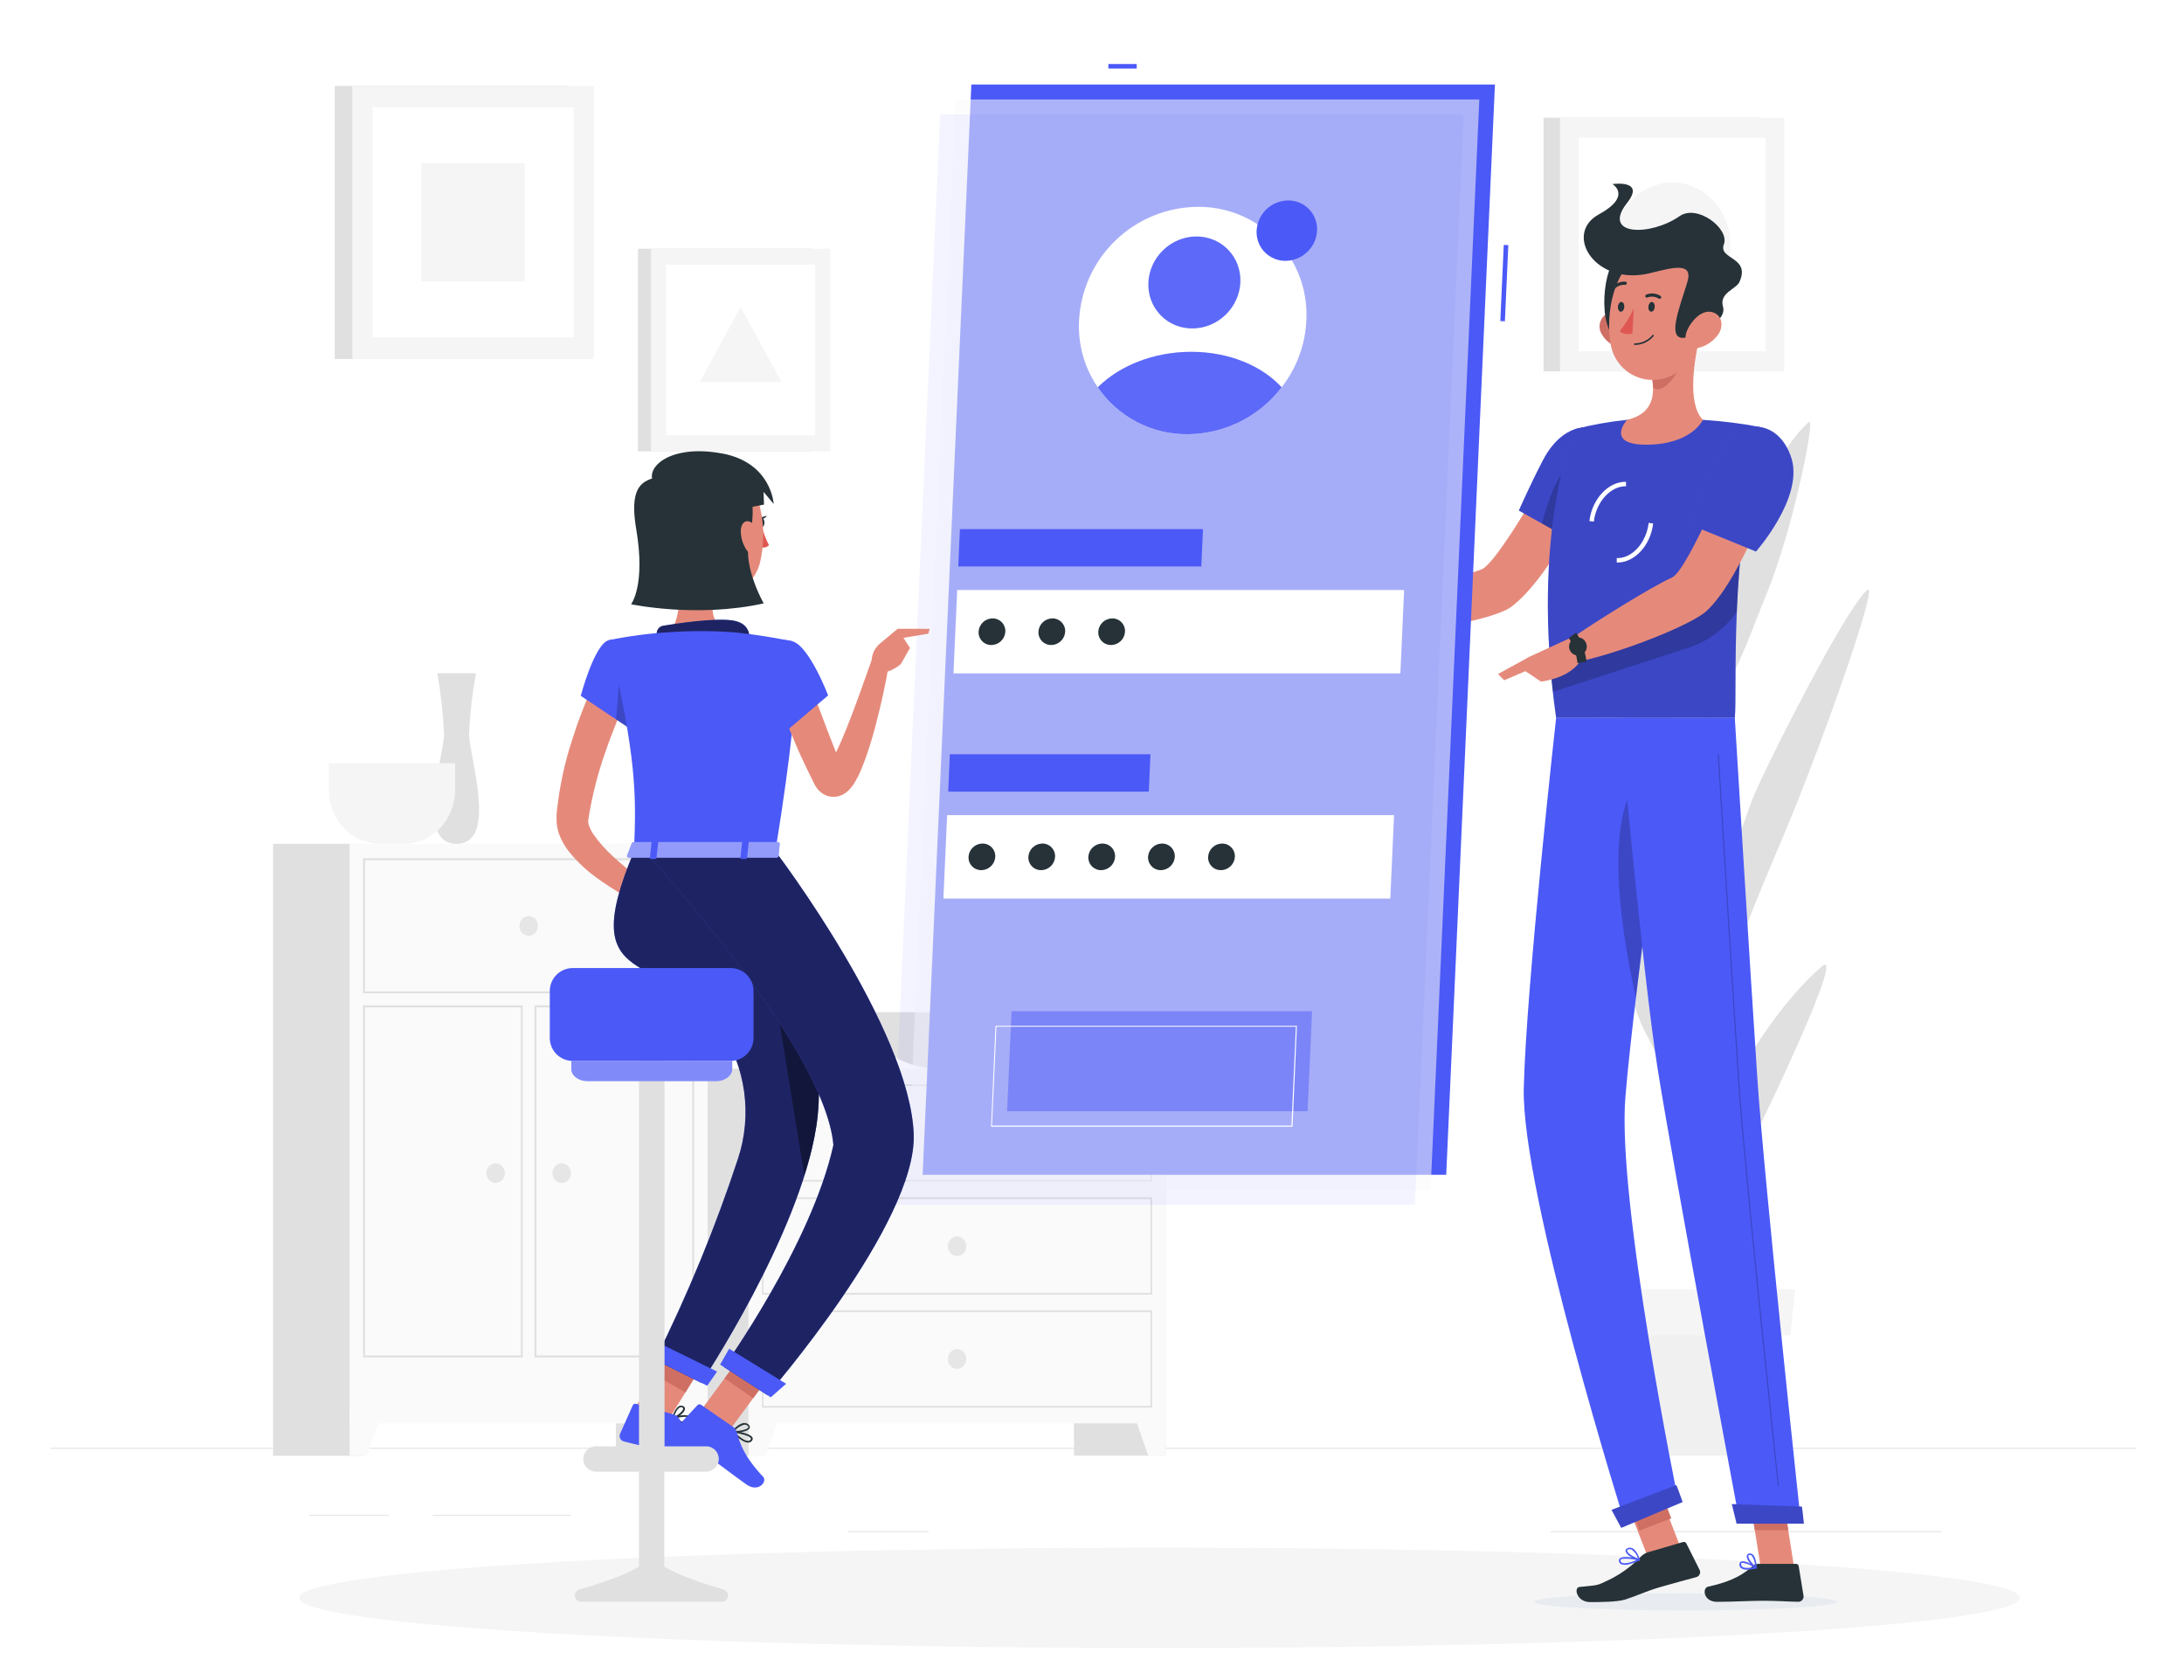 <svg width="546" height="420" viewBox="0 0 546 420" fill="none" xmlns="http://www.w3.org/2000/svg">
<g filter="url(#filter0_dd_902_10361)">
<path d="M534 347.904H12.543V348.182H534V347.904Z" fill="#E6E6E6"/>
<path d="M142.72 364.688H108.178V364.965H142.72V364.688Z" fill="#E6E6E6"/>
<path d="M97.249 364.688H77.235V364.965H97.249V364.688Z" fill="#E6E6E6"/>
<path d="M232.129 368.77H212.115V369.047H232.129V368.77Z" fill="#E6E6E6"/>
<path d="M336.483 374.96H291.439V375.237H336.483V374.96Z" fill="#E6E6E6"/>
<path d="M282.157 374.96H275.556V375.237H282.157V374.96Z" fill="#E6E6E6"/>
<path d="M485.348 368.77H387.648V369.047H485.348V368.77Z" fill="#E6E6E6"/>
<path d="M291.418 253.15H268.485V349.912H291.418V253.15Z" fill="#E0E0E0"/>
<path d="M287.059 349.912H291.418V336.734H282.491L287.059 349.912Z" fill="#FAFAFA"/>
<path d="M190.923 253.15H167.99V349.912H190.923V253.15Z" fill="#E0E0E0"/>
<path d="M291.418 253.15H187.127V341.826H291.418V253.15Z" fill="#FAFAFA"/>
<path d="M287.633 257.51V280.971H190.881V257.51H287.601H287.633ZM288.008 257.077H190.506V281.392H288.039V257.077H288.008Z" fill="#E0E0E0"/>
<path d="M191.476 349.912H187.127V336.734H196.044L191.476 349.912Z" fill="#FAFAFA"/>
<path d="M236.968 269.235C236.968 269.72 237.103 270.194 237.356 270.597C237.609 271 237.969 271.314 238.391 271.5C238.812 271.685 239.275 271.734 239.722 271.639C240.169 271.545 240.58 271.311 240.902 270.968C241.225 270.625 241.444 270.189 241.533 269.713C241.622 269.238 241.576 268.745 241.402 268.297C241.228 267.849 240.932 267.466 240.553 267.196C240.174 266.927 239.728 266.783 239.273 266.783C238.661 266.783 238.075 267.042 237.643 267.501C237.211 267.961 236.968 268.585 236.968 269.235Z" fill="#E6E6E6"/>
<path d="M287.633 285.752V309.213H190.881V285.752H287.601H287.633ZM288.008 285.33H190.506V309.646H288.039V285.341L288.008 285.33Z" fill="#E0E0E0"/>
<path d="M236.968 297.543C236.968 298.028 237.103 298.502 237.356 298.905C237.609 299.309 237.969 299.623 238.391 299.808C238.812 299.994 239.275 300.042 239.722 299.948C240.169 299.853 240.58 299.62 240.902 299.277C241.225 298.934 241.444 298.497 241.533 298.022C241.622 297.546 241.576 297.053 241.402 296.605C241.228 296.157 240.932 295.774 240.553 295.505C240.174 295.236 239.728 295.092 239.273 295.092C238.661 295.092 238.075 295.35 237.643 295.81C237.211 296.27 236.968 296.893 236.968 297.543Z" fill="#E6E6E6"/>
<path d="M287.633 314.005V337.477H190.881V314.005H287.601H287.633ZM288.008 313.572H190.506V337.899H288.039V313.572H288.008Z" fill="#E0E0E0"/>
<path d="M236.968 325.741C236.97 326.226 237.107 326.699 237.361 327.1C237.616 327.502 237.976 327.814 238.398 327.998C238.819 328.182 239.282 328.229 239.729 328.133C240.175 328.037 240.585 327.803 240.906 327.46C241.227 327.116 241.446 326.68 241.534 326.204C241.622 325.729 241.576 325.237 241.401 324.789C241.226 324.342 240.931 323.96 240.552 323.691C240.173 323.422 239.728 323.279 239.273 323.279C238.969 323.279 238.669 323.342 238.388 323.466C238.108 323.59 237.853 323.772 237.639 324.001C237.425 324.229 237.255 324.501 237.14 324.8C237.025 325.098 236.966 325.418 236.968 325.741Z" fill="#E6E6E6"/>
<path d="M176.917 196.954H153.983V349.923H176.917V196.954Z" fill="#E0E0E0"/>
<path d="M172.557 349.912H176.917V336.734H168L172.557 349.912Z" fill="#FAFAFA"/>
<path d="M91.21 196.954H68.276V349.923H91.21V196.954Z" fill="#E0E0E0"/>
<path d="M176.917 196.954H87.403V341.837H176.917V196.954Z" fill="#FAFAFA"/>
<path d="M173.058 201.037V233.838H91.262V201.037H173.058ZM173.538 200.537H90.762V234.315H173.517V200.549L173.538 200.537Z" fill="#E0E0E0"/>
<path d="M173.058 237.842V324.843H134.095V237.842H173.058ZM173.538 237.332H133.625V325.353H173.538V237.332Z" fill="#E0E0E0"/>
<path d="M130.226 237.842V324.843H91.262V237.842H130.226ZM130.695 237.332H90.762V325.353H130.674V237.332H130.695Z" fill="#E0E0E0"/>
<path d="M91.763 349.912H87.403V336.734H96.331L91.763 349.912Z" fill="#FAFAFA"/>
<path d="M129.85 217.454C129.848 217.941 129.982 218.418 130.235 218.825C130.488 219.231 130.849 219.549 131.272 219.737C131.695 219.925 132.161 219.975 132.611 219.881C133.06 219.788 133.474 219.554 133.799 219.21C134.124 218.866 134.345 218.427 134.435 217.949C134.526 217.471 134.48 216.976 134.305 216.525C134.131 216.074 133.834 215.689 133.453 215.418C133.072 215.147 132.624 215.002 132.165 215.002C131.553 215.002 130.966 215.26 130.532 215.72C130.098 216.179 129.853 216.802 129.85 217.454Z" fill="#E6E6E6"/>
<path d="M138.11 279.274C138.11 279.761 138.246 280.238 138.501 280.643C138.756 281.048 139.118 281.364 139.542 281.55C139.965 281.736 140.431 281.784 140.881 281.688C141.33 281.592 141.743 281.357 142.066 281.011C142.389 280.666 142.609 280.226 142.697 279.747C142.785 279.269 142.738 278.773 142.561 278.324C142.384 277.874 142.086 277.49 141.704 277.221C141.322 276.951 140.873 276.809 140.415 276.811C140.111 276.811 139.811 276.875 139.53 276.999C139.25 277.123 138.996 277.304 138.781 277.533C138.567 277.762 138.398 278.033 138.282 278.332C138.167 278.631 138.109 278.951 138.11 279.274Z" fill="#E6E6E6"/>
<path d="M121.601 279.274C121.603 279.758 121.74 280.231 121.994 280.633C122.249 281.034 122.609 281.347 123.031 281.531C123.452 281.715 123.915 281.762 124.362 281.666C124.808 281.57 125.218 281.335 125.539 280.992C125.86 280.649 126.079 280.212 126.167 279.737C126.255 279.262 126.209 278.769 126.034 278.322C125.859 277.875 125.564 277.492 125.185 277.224C124.806 276.955 124.361 276.811 123.906 276.811C123.602 276.811 123.301 276.875 123.021 276.999C122.741 277.123 122.486 277.304 122.272 277.533C122.058 277.762 121.888 278.034 121.773 278.332C121.658 278.631 121.599 278.951 121.601 279.274Z" fill="#E6E6E6"/>
<path d="M118.993 154.303H109.326C110.217 159.291 110.778 164.339 111.005 169.411C111.005 174.957 103.642 196.954 114.133 196.954C124.625 196.954 117.262 175.013 117.262 169.411C117.506 164.338 118.085 159.29 118.993 154.303Z" fill="#E0E0E0"/>
<path d="M82.21 176.799V183.455C82.221 187.023 83.558 190.441 85.93 192.964C88.302 195.487 91.516 196.909 94.871 196.921H101.128C104.483 196.909 107.697 195.487 110.069 192.964C112.441 190.441 113.778 187.023 113.789 183.455V176.799H82.21Z" fill="#F5F5F5"/>
<path d="M216.61 239.04C216.61 246.805 224.776 253.15 234.757 253.15H243.768C253.748 253.15 261.914 246.805 261.914 239.04H216.61Z" fill="#E0E0E0"/>
<path d="M455.375 227.659C449.91 232.407 442.359 241.092 435.455 253.317C430.845 261.459 428.071 269.956 426.851 281.248C426.851 268.492 426.924 254.792 426.966 241.858C428.353 238.53 431.523 230.854 433.797 224.797C441.379 204.575 444.226 199.594 451.036 182.157C460.141 158.862 469.465 131.285 466.795 133.493C461.351 137.985 440.492 179.528 438.24 185.473C432.099 201.341 428.303 218.123 426.987 235.224C426.987 223.022 427.07 211.93 427.112 203.322C427.258 175.246 427.706 166.183 427.925 163.388C428.77 161.968 429.761 160.315 430.345 159.428C435.247 151.885 437.134 145.473 441.744 134.225C448.293 118.307 453.925 90.031 452.277 91.451C445.415 97.397 440.013 110.154 432.9 126.427C425.787 142.7 427.821 152.051 426.413 165.939C426.121 168.668 425.892 178.962 425.725 193.216C423.889 178.019 420.427 168.013 414.117 158.917C406.358 147.725 398.849 140.171 393.342 136.222C387.836 132.273 402.854 159.76 410.029 171.718C416.422 182.412 422.314 191.83 425.673 201.114C425.495 220.449 425.412 244.919 425.412 267.671C423.764 257.31 421.073 246.14 417.486 237.498C413.168 227.116 406.535 211.186 401.248 205.784C399.986 204.486 406.775 235.468 411.134 243.699C415.494 251.93 418.696 259.706 421.438 264.376C422.075 265.485 424.202 269.667 425.412 272.086C425.412 299.895 425.558 324.432 425.787 332.785H426.914C426.841 330.633 426.82 316.479 426.851 297.754C429.573 287.593 435.789 275.99 440.92 265.408C446.51 253.949 460.84 222.945 455.375 227.659Z" fill="#E0E0E0"/>
<path d="M442.683 349.912H409.998L407.526 315.835H445.154L442.683 349.912Z" fill="#F0F0F0"/>
<path d="M447.584 319.807H405.086L403.876 308.303H448.805L447.584 319.807Z" fill="#F5F5F5"/>
<path d="M142.136 7.468H83.68V75.744H142.136V7.468Z" fill="#E0E0E0"/>
<path d="M148.466 7.468H88.081V75.744H148.466V7.468Z" fill="#F5F5F5"/>
<path d="M143.408 70.364V12.848L93.14 12.848V70.364H143.408Z" fill="white"/>
<path d="M131.216 56.409V26.781H105.321V56.409H131.216Z" fill="#F5F5F5"/>
<path d="M440.19 15.422H385.885V78.85H440.19V15.422Z" fill="#E0E0E0"/>
<path d="M446.072 15.422H389.984V78.85H446.072V15.422Z" fill="#F5F5F5"/>
<path d="M441.379 73.847V20.424L394.688 20.424V73.847H441.379Z" fill="white"/>
<path d="M418.028 62.632C426.075 62.632 432.598 55.694 432.598 47.136C432.598 38.577 426.075 31.639 418.028 31.639C409.981 31.639 403.458 38.577 403.458 47.136C403.458 55.694 409.981 62.632 418.028 62.632Z" fill="#F5F5F5"/>
<path d="M202.865 48.178H159.5V98.828H202.865V48.178Z" fill="#E0E0E0"/>
<path d="M207.558 48.178H162.764V98.828H207.558V48.178Z" fill="#F5F5F5"/>
<path d="M203.803 94.835V52.172H166.519V94.835H203.803Z" fill="white"/>
<path d="M185.166 62.71L174.967 81.501H195.366L185.166 62.71Z" fill="#F5F5F5"/>
<path d="M289.862 397.999C408.646 397.999 504.939 392.377 504.939 385.442C504.939 378.507 408.646 372.885 289.862 372.885C171.078 372.885 74.785 378.507 74.785 385.442C74.785 392.377 171.078 397.999 289.862 397.999Z" fill="#F5F5F5"/>
<path d="M399.957 105.007L388.953 100.569C388.953 100.569 374.433 127.048 370.273 128.39C364.616 130.209 352.902 135.268 345.958 136.155C345.015 137.264 343.473 140.714 343.617 141.968C352.946 145.085 373.446 140.947 377.838 137.686C387.833 130.287 399.957 105.007 399.957 105.007Z" fill="#E58A7B"/>
<path d="M403.341 98.983C405.393 106.56 394.278 121.801 394.278 121.801L379.713 113.637C379.713 113.637 382.442 107.369 385.77 100.991C391.105 90.686 401 90.342 403.341 98.983Z" fill="#4B59F7"/>
<path opacity="0.2" d="M403.341 98.983C405.393 106.56 394.278 121.801 394.278 121.801L379.713 113.637C379.713 113.637 382.442 107.369 385.77 100.991C391.105 90.686 401 90.342 403.341 98.983Z" fill="black"/>
<path opacity="0.2" d="M385.492 116.898L391.227 120.115L392.237 102.511C388.898 105.073 386.546 112.794 385.492 116.898Z" fill="black"/>
<path d="M393.756 93.282C393.756 93.282 382.42 118.507 389.031 165.473H433.701C434.411 158.618 432.06 125.162 440.568 92.86C435.668 91.903 430.709 91.269 425.726 90.963C419.405 90.597 413.067 90.597 406.746 90.963C402.364 91.408 398.022 92.183 393.756 93.282Z" fill="#4B59F7"/>
<path opacity="0.2" d="M393.756 93.282C393.756 93.282 382.42 118.507 389.031 165.473H433.701C434.411 158.618 432.06 125.162 440.568 92.86C435.668 91.903 430.709 91.269 425.726 90.963C419.405 90.597 413.067 90.597 406.746 90.963C402.364 91.408 398.022 92.183 393.756 93.282Z" fill="black"/>
<g style="mix-blend-mode:multiply">
<path d="M383.396 386.441C383.329 387.639 400.268 388.604 421.222 388.604C442.176 388.604 459.237 387.639 459.304 386.441C459.37 385.243 442.443 384.289 421.477 384.289C400.512 384.289 383.474 385.254 383.396 386.441Z" fill="#E8ECF1"/>
</g>
<path d="M413.214 354.963L405.291 358.03L412.116 375.66L420.039 372.593L413.214 354.963Z" fill="#E58A7B"/>
<path d="M448.544 377.91H440.191L437.129 358.576H445.482L448.544 377.91Z" fill="#E58A7B"/>
<path d="M439.614 376.945H448.998C449.161 376.946 449.319 377.004 449.442 377.11C449.566 377.215 449.649 377.362 449.675 377.522L450.884 384.943C450.91 385.13 450.895 385.319 450.841 385.499C450.786 385.679 450.694 385.845 450.57 385.986C450.446 386.127 450.292 386.24 450.121 386.316C449.949 386.393 449.763 386.431 449.575 386.43C446.303 386.374 444.728 386.175 440.601 386.175C438.061 386.175 432.836 386.441 429.309 386.441C425.781 386.441 425.548 382.98 427.002 382.658C433.524 381.249 436.053 379.33 438.227 377.467C438.611 377.13 439.104 376.945 439.614 376.945Z" fill="#263238"/>
<path d="M411.882 374.084L420.756 371.488C420.915 371.443 421.084 371.454 421.235 371.519C421.386 371.583 421.511 371.698 421.588 371.843L424.916 378.498C424.993 378.667 425.033 378.851 425.032 379.037C425.031 379.222 424.989 379.406 424.91 379.574C424.831 379.742 424.716 379.89 424.573 380.009C424.43 380.128 424.264 380.214 424.084 380.262C420.856 381.15 418.693 381.693 414.655 382.869C411.871 383.679 409.031 384.999 406.28 385.875C404.372 386.485 399.891 386.507 397.572 386.507C394.145 386.507 393.379 382.891 394.855 382.725C398.571 382.314 399.07 382.503 401.122 381.471C404.48 380.004 407.523 377.902 410.085 375.282C410.568 374.731 411.188 374.318 411.882 374.084Z" fill="#263238"/>
<path d="M347.356 136.111L338.171 132.262L334.388 142.445C338.153 143.018 341.983 143.018 345.747 142.445L347.356 136.111Z" fill="#E58A7B"/>
<path d="M331.338 131.995L331.094 138.762L334.388 142.422L338.171 132.239L331.338 131.995Z" fill="#E58A7B"/>
<path d="M414.301 356.46L406.353 359.528L409.873 368.645L417.82 365.577L414.301 356.46Z" fill="#CF6F64"/>
<path d="M445.482 358.576H437.129L438.715 368.548H447.068L445.482 358.576Z" fill="#CF6F64"/>
<path opacity="0.2" d="M387.611 152.772C387.778 154.78 387.966 156.832 388.21 158.94L421.422 148.157C426.608 146.62 431.116 143.361 434.201 138.917C434.334 135.955 434.5 132.838 434.755 129.588C434.866 128.013 434.999 126.394 435.144 124.752C435.288 123.11 435.487 121.291 435.698 119.538L387.611 152.772Z" fill="black"/>
<path d="M398.46 116.388L397.351 116.255C398.005 110.708 402.143 106.338 406.502 106.449V107.558C402.686 107.48 399.048 111.418 398.46 116.388Z" fill="white"/>
<path d="M404.372 126.627H404.184V125.517C408 125.661 411.583 121.679 412.171 116.721L413.28 116.854C412.692 122.278 408.687 126.627 404.372 126.627Z" fill="white"/>
<path d="M425.105 69.588C423.541 75.7 421.699 86.892 425.726 90.963C425.726 90.963 422.908 97.164 411.56 97.164C401.189 97.164 406.746 90.963 406.746 90.963C413.646 89.344 413.768 84.308 412.858 79.538L425.105 69.588Z" fill="#E58A7B"/>
<path d="M420.113 73.647L412.869 79.538C413.094 80.634 413.224 81.747 413.258 82.865C415.376 84.973 419.625 79.638 420.057 76.909C420.277 75.834 420.296 74.729 420.113 73.647Z" fill="#CF6F64"/>
<path d="M400.412 69.51C400.916 70.383 401.595 71.144 402.406 71.743C403.217 72.342 404.143 72.768 405.127 72.993C407.789 73.581 409.12 71.129 408.388 68.667C407.733 66.448 405.548 63.464 402.841 63.975C402.262 64.094 401.719 64.351 401.259 64.723C400.799 65.095 400.434 65.573 400.196 66.115C399.958 66.656 399.854 67.248 399.891 67.838C399.929 68.429 400.108 69.002 400.412 69.51Z" fill="#CF6F64"/>
<path d="M404.816 49.953C400.667 51.85 399.203 68.334 404.417 70.775C409.63 73.215 412.67 46.348 404.816 49.953Z" fill="#263238"/>
<path d="M426.369 60.392C425.371 68.667 425.26 73.537 420.823 77.774C419.448 79.18 417.711 80.179 415.804 80.66C413.897 81.142 411.895 81.087 410.017 80.501C408.139 79.916 406.46 78.823 405.165 77.344C403.869 75.864 403.007 74.055 402.675 72.117C401.333 64.684 403.185 52.405 411.483 49.11C413.226 48.341 415.143 48.053 417.036 48.274C418.928 48.496 420.727 49.219 422.246 50.37C423.764 51.521 424.947 53.057 425.672 54.819C426.398 56.581 426.638 58.505 426.369 60.392Z" fill="#E58A7B"/>
<path d="M412.736 54.235C418.882 52.671 423.396 51.606 421.777 56.72C419.636 63.553 417.062 70.164 420.512 70.464C422.62 70.653 431.938 66.704 430.751 62.699C429.719 59.216 434.079 58.262 434.855 56.498C437.728 50.109 429.508 50.952 430.973 47.069C432.437 43.187 424.317 36.931 419.88 40.048C412.659 45.084 400.268 45.006 406.779 36.72C411.45 30.807 403.119 32.016 403.119 32.016C403.119 32.016 408.155 35 399.68 39.615C390.717 44.54 398.937 57.774 412.736 54.235Z" fill="#263238"/>
<path d="M429.63 69.51C428.417 71.265 426.595 72.507 424.517 72.993C421.777 73.581 420.723 71.129 421.755 68.667C422.675 66.448 425.204 63.464 427.822 63.975C430.44 64.485 431.039 67.336 429.63 69.51Z" fill="#E58A7B"/>
<path d="M389.031 165.473C389.031 165.473 381.532 232.584 380.944 258.053C380.345 284.543 406.358 367.195 406.358 367.195L419.669 361.648C419.669 361.648 404.139 286.129 406.358 260.116C408.71 231.752 418.427 165.518 418.427 165.518L389.031 165.473Z" fill="#4B59F7"/>
<path opacity="0.2" d="M407.667 183.898C401.688 196.3 405.715 220.826 408.954 235.358C410.185 225.097 411.649 213.96 413.036 203.654C412.903 187.814 411.671 175.579 407.667 183.898Z" fill="black"/>
<path d="M419.081 357.256C419.148 357.256 420.657 361.493 420.657 361.493L405.304 367.949L402.886 363.446L419.081 357.256Z" fill="#4B59F7"/>
<path d="M404.883 165.473C404.883 165.473 410.618 229.301 414.411 253.206C418.582 279.396 434.933 366.618 434.933 366.618H450.23C450.23 366.618 441.067 281.514 439.337 255.58C437.451 227.448 433.702 165.473 433.702 165.473H404.883Z" fill="#4B59F7"/>
<path d="M450.463 362.636C450.529 362.636 450.973 366.907 450.973 366.907H434.156L432.958 362.004L450.463 362.636Z" fill="#4B59F7"/>
<path opacity="0.2" d="M444.606 357.577C444.571 357.578 444.537 357.566 444.511 357.543C444.484 357.521 444.467 357.49 444.461 357.455C444.373 356.679 436.109 279.806 434.556 256.511C432.87 231.242 429.475 175.191 429.442 174.625C429.44 174.606 429.443 174.588 429.449 174.57C429.455 174.553 429.464 174.537 429.477 174.523C429.489 174.51 429.504 174.499 429.521 174.492C429.538 174.484 429.557 174.481 429.575 174.481C429.611 174.48 429.647 174.494 429.673 174.519C429.7 174.544 429.716 174.577 429.719 174.614C429.719 175.179 433.147 231.187 434.833 256.5C436.386 279.795 444.65 356.612 444.728 357.444C444.731 357.463 444.73 357.482 444.726 357.5C444.721 357.518 444.713 357.534 444.701 357.549C444.69 357.564 444.675 357.576 444.659 357.585C444.642 357.593 444.624 357.598 444.606 357.6V357.577Z" fill="black"/>
<path d="M413.679 62.699C413.679 63.376 413.258 63.919 412.814 63.919C412.37 63.919 412.048 63.376 412.093 62.699C412.137 62.022 412.514 61.479 412.958 61.479C413.402 61.479 413.723 62.033 413.679 62.699Z" fill="#263238"/>
<path d="M406.07 62.699C406.07 63.376 405.637 63.919 405.204 63.919C404.772 63.919 404.439 63.376 404.472 62.699C404.505 62.022 404.905 61.479 405.348 61.479C405.792 61.479 406.114 62.033 406.07 62.699Z" fill="#263238"/>
<path d="M408.465 63.043C407.54 65.109 406.346 67.045 404.916 68.8C406.025 69.909 408.099 69.399 408.099 69.399L408.465 63.043Z" fill="#DF5753"/>
<path d="M408.665 72.228C408.64 72.228 408.614 72.223 408.59 72.212C408.567 72.202 408.545 72.187 408.528 72.169C408.51 72.15 408.496 72.128 408.488 72.104C408.479 72.079 408.475 72.054 408.477 72.028C408.479 71.974 408.503 71.923 408.542 71.886C408.581 71.849 408.633 71.828 408.687 71.828C409.536 71.834 410.375 71.65 411.143 71.289C411.91 70.928 412.588 70.4 413.125 69.743C413.163 69.709 413.212 69.691 413.263 69.691C413.314 69.691 413.363 69.709 413.402 69.743C413.438 69.78 413.458 69.83 413.458 69.882C413.458 69.933 413.438 69.983 413.402 70.02C412.827 70.719 412.103 71.279 411.284 71.661C410.464 72.043 409.569 72.237 408.665 72.228Z" fill="#263238"/>
<path d="M415.032 60.658C414.979 60.685 414.92 60.699 414.86 60.699C414.801 60.699 414.742 60.685 414.689 60.658C414.274 60.39 413.801 60.223 413.31 60.171C412.819 60.119 412.322 60.183 411.86 60.358C411.815 60.381 411.766 60.394 411.715 60.398C411.665 60.401 411.615 60.394 411.567 60.377C411.52 60.361 411.476 60.335 411.439 60.301C411.401 60.267 411.371 60.227 411.35 60.181C411.308 60.082 411.307 59.971 411.347 59.872C411.386 59.773 411.463 59.692 411.56 59.648C412.14 59.412 412.769 59.318 413.393 59.376C414.016 59.434 414.617 59.642 415.143 59.981C415.186 60.01 415.222 60.047 415.25 60.09C415.278 60.133 415.298 60.182 415.307 60.232C415.316 60.283 415.315 60.335 415.304 60.385C415.293 60.435 415.273 60.483 415.243 60.525C415.187 60.589 415.114 60.635 415.032 60.658Z" fill="#263238"/>
<path d="M403.13 58.439C403.071 58.425 403.017 58.394 402.975 58.351C402.938 58.315 402.908 58.271 402.888 58.224C402.868 58.176 402.858 58.125 402.858 58.073C402.858 58.022 402.868 57.971 402.888 57.923C402.908 57.875 402.938 57.832 402.975 57.796C403.4 57.319 403.929 56.947 404.522 56.708C405.115 56.47 405.754 56.371 406.391 56.421C406.442 56.428 406.491 56.447 406.535 56.474C406.579 56.502 406.616 56.538 406.645 56.581C406.674 56.623 406.694 56.671 406.704 56.722C406.714 56.773 406.713 56.825 406.702 56.875C406.678 56.978 406.618 57.069 406.532 57.13C406.446 57.191 406.341 57.219 406.236 57.208C405.732 57.176 405.227 57.26 404.76 57.452C404.293 57.644 403.876 57.94 403.54 58.317C403.49 58.374 403.425 58.415 403.352 58.436C403.28 58.458 403.203 58.459 403.13 58.439Z" fill="#263238"/>
<path d="M444.861 103.775L433.324 100.703C433.324 100.703 422.01 128.557 418.005 130.365C412.57 132.85 398.804 141.458 392.947 145.529C392.625 146.915 392.88 150.587 393.612 151.596C403.596 149.777 422.709 142.423 426.702 138.684C435.809 130.154 444.861 103.775 444.861 103.775Z" fill="#E58A7B"/>
<path d="M436.807 378.41C436.245 378.454 435.684 378.301 435.221 377.977C435.078 377.848 434.971 377.684 434.911 377.501C434.851 377.318 434.839 377.123 434.877 376.934C434.884 376.817 434.923 376.703 434.989 376.605C435.056 376.507 435.147 376.43 435.254 376.38C436.186 375.903 438.793 377.556 439.093 377.744C439.126 377.764 439.151 377.795 439.165 377.831C439.179 377.867 439.181 377.907 439.17 377.944C439.161 377.983 439.141 378.018 439.114 378.047C439.087 378.076 439.053 378.098 439.015 378.11C438.292 378.288 437.552 378.388 436.807 378.41ZM435.698 376.679C435.614 376.661 435.527 376.661 435.443 376.679C435.401 376.701 435.365 376.734 435.342 376.776C435.318 376.817 435.307 376.865 435.31 376.912C435.28 377.041 435.285 377.176 435.324 377.302C435.363 377.429 435.435 377.543 435.532 377.633C435.964 378.021 437.052 378.066 438.482 377.789C437.63 377.227 436.671 376.85 435.665 376.679H435.698Z" fill="#4B59F7"/>
<path d="M438.959 378.11C438.931 378.119 438.9 378.119 438.871 378.11C438.039 377.644 436.475 375.814 436.708 374.882C436.742 374.734 436.826 374.603 436.945 374.508C437.063 374.414 437.21 374.362 437.362 374.361C437.511 374.341 437.662 374.353 437.806 374.397C437.95 374.441 438.082 374.516 438.194 374.616C439.115 375.403 439.17 377.822 439.17 377.944C439.176 377.98 439.169 378.017 439.151 378.05C439.133 378.082 439.104 378.107 439.07 378.121C439.033 378.129 438.994 378.125 438.959 378.11ZM437.473 374.727H437.395C437.14 374.727 437.107 374.871 437.096 374.926C436.963 375.47 437.95 376.857 438.771 377.511C438.767 376.574 438.477 375.661 437.939 374.893C437.81 374.781 437.644 374.721 437.473 374.727Z" fill="#4B59F7"/>
<path d="M407.356 377.023C406.678 377.26 405.939 377.26 405.26 377.023C405.106 376.94 404.975 376.818 404.88 376.671C404.785 376.524 404.729 376.355 404.716 376.18C404.702 376.07 404.716 375.959 404.757 375.856C404.798 375.753 404.864 375.662 404.949 375.592C405.837 374.793 409.464 375.592 409.874 375.747C409.913 375.757 409.948 375.78 409.972 375.813C409.996 375.845 410.009 375.885 410.007 375.925C410.009 375.966 409.998 376.008 409.977 376.043C409.955 376.079 409.923 376.107 409.885 376.124C409.069 376.493 408.223 376.794 407.356 377.023ZM405.548 375.703C405.421 375.728 405.303 375.786 405.204 375.869C405.169 375.896 405.142 375.932 405.126 375.973C405.11 376.014 405.107 376.059 405.116 376.102C405.123 376.219 405.159 376.331 405.221 376.43C405.283 376.529 405.369 376.611 405.471 376.668C406.058 376.979 407.423 376.735 409.187 375.991C407.999 375.692 406.769 375.594 405.548 375.703Z" fill="#4B59F7"/>
<path d="M409.852 376.125H409.763C408.654 375.925 406.436 374.649 406.369 373.695C406.369 373.473 406.469 373.163 407.001 372.985C407.181 372.921 407.372 372.894 407.563 372.906C407.753 372.917 407.94 372.967 408.111 373.052C409.309 373.64 409.941 375.77 409.974 375.869C409.982 375.903 409.981 375.938 409.971 375.971C409.961 376.004 409.943 376.034 409.919 376.058C409.902 376.085 409.879 376.108 409.852 376.125ZM407.223 373.318H407.112C406.768 373.44 406.768 373.584 406.768 373.629C406.768 374.206 408.377 375.259 409.497 375.614C409.239 374.723 408.693 373.943 407.944 373.396C407.721 373.283 407.465 373.255 407.223 373.318Z" fill="#4B59F7"/>
<path d="M393.89 144.874L382.32 150.199L380.978 153.526L385.248 156.399C385.248 156.399 393.235 155.534 395.509 150.398L393.89 144.874Z" fill="#E58A7B"/>
<path d="M394.378 151.785C394.119 149.562 393.385 147.421 392.226 145.506L394.056 144.131C395.433 146.336 396.311 148.816 396.63 151.397L394.378 151.785Z" fill="#263238"/>
<path d="M396.352 146.449C396.597 146.834 396.717 147.284 396.696 147.74C396.676 148.195 396.515 148.633 396.237 148.994C395.959 149.355 395.576 149.622 395.14 149.757C394.705 149.893 394.239 149.891 393.805 149.753C393.37 149.614 392.989 149.345 392.714 148.982C392.438 148.619 392.281 148.18 392.263 147.724C392.246 147.268 392.369 146.819 392.617 146.436C392.864 146.053 393.223 145.755 393.646 145.584C394.12 145.342 394.67 145.298 395.177 145.46C395.684 145.622 396.106 145.977 396.352 146.449Z" fill="#263238"/>
<path d="M374.499 154.502L376.041 156.055L386.424 151.618L382.32 150.198L374.499 154.502Z" fill="#E58A7B"/>
<path opacity="0.2" d="M419.081 357.256C419.148 357.256 420.657 361.493 420.657 361.493L405.304 367.949L402.886 363.446L419.081 357.256Z" fill="black"/>
<path opacity="0.2" d="M450.463 362.636C450.529 362.636 450.973 366.907 450.973 366.907H434.156L432.958 362.004L450.463 362.636Z" fill="black"/>
<path d="M447.867 100.581C450.917 110.42 438.993 123.875 438.993 123.875L422.52 117.153C424.473 111.466 426.724 105.886 429.264 100.436C434.323 89.532 444.783 90.653 447.867 100.581Z" fill="#4B59F7"/>
<path opacity="0.2" d="M447.867 100.581C450.917 110.42 438.993 123.875 438.993 123.875L422.52 117.153C424.473 111.466 426.724 105.886 429.264 100.436C434.323 89.532 444.783 90.653 447.867 100.581Z" fill="black"/>
<path d="M284.182 1.999H277.094V3.142H284.182V1.999Z" fill="#4B59F7"/>
<path d="M375.94 47.221L375.082 66.259L376.223 66.31L377.081 47.272L375.94 47.221Z" fill="#4B59F7"/>
<path d="M373.734 7.124H242.84L230.66 279.695H361.554L373.734 7.124Z" fill="#4B59F7"/>
<path opacity="0.56" d="M369.829 10.873H238.935L226.755 283.445H357.65L369.829 10.873Z" fill="#FAFAFA"/>
<path opacity="0.07" d="M365.925 14.612H235.03L222.839 287.183H353.734L365.925 14.612Z" fill="#4B59F7"/>
<path d="M351.027 133.493H239.301L238.369 154.347H350.095L351.027 133.493Z" fill="white"/>
<path d="M300.744 118.274H239.978L239.567 127.603H300.333L300.744 118.274Z" fill="#4B59F7"/>
<path d="M348.509 189.777H236.783L235.851 210.632H347.577L348.509 189.777Z" fill="white"/>
<path opacity="0.47" d="M328.021 238.796H252.89L251.769 263.788H326.901L328.021 238.796Z" fill="#4B59F7"/>
<path d="M322.996 267.671H247.865C247.832 267.679 247.798 267.679 247.765 267.671C247.754 267.638 247.754 267.603 247.765 267.571L248.874 242.568C248.874 242.551 248.878 242.534 248.884 242.518C248.891 242.503 248.901 242.489 248.914 242.477C248.926 242.466 248.941 242.457 248.957 242.452C248.973 242.446 248.99 242.444 249.007 242.446H324.138C324.152 242.439 324.167 242.435 324.183 242.435C324.198 242.435 324.213 242.439 324.227 242.446C324.235 242.459 324.239 242.475 324.239 242.49C324.239 242.506 324.235 242.521 324.227 242.535L323.14 267.593C323.127 267.619 323.106 267.64 323.08 267.654C323.054 267.668 323.025 267.674 322.996 267.671ZM247.998 267.404H322.863L323.972 242.668H249.107L247.998 267.404Z" fill="white"/>
<path d="M287.621 174.558H237.46L237.049 183.898H287.2L287.621 174.558Z" fill="#4B59F7"/>
<path d="M326.59 66.126C326.303 72.196 324.145 78.028 320.411 82.821C317.647 86.442 314.091 89.381 310.014 91.414C305.938 93.446 301.45 94.518 296.895 94.546C293.214 94.574 289.566 93.848 286.176 92.413C282.786 90.978 279.726 88.864 277.184 86.202C274.643 83.539 272.673 80.385 271.396 76.932C270.12 73.48 269.563 69.802 269.762 66.126C270.152 58.499 273.441 51.309 278.957 46.026C284.472 40.744 291.798 37.768 299.435 37.707C303.119 37.672 306.77 38.394 310.164 39.827C313.558 41.259 316.622 43.372 319.167 46.036C321.712 48.699 323.684 51.856 324.961 55.312C326.237 58.767 326.792 62.448 326.59 66.126Z" fill="white"/>
<path d="M329.263 43.653C329.191 45.266 328.617 46.818 327.622 48.09C326.885 49.051 325.938 49.832 324.854 50.372C323.77 50.913 322.577 51.198 321.365 51.207C320.192 51.214 319.034 50.934 317.994 50.39C316.953 49.847 316.062 49.057 315.397 48.09C314.517 46.783 314.082 45.227 314.155 43.653C314.262 41.627 315.138 39.72 316.603 38.318C318.069 36.916 320.014 36.127 322.042 36.11C323.02 36.101 323.99 36.292 324.891 36.672C325.793 37.052 326.607 37.613 327.284 38.32C327.96 39.026 328.485 39.864 328.825 40.781C329.166 41.699 329.315 42.676 329.263 43.653Z" fill="#4B59F7"/>
<path d="M251.337 143.92C251.283 144.814 250.893 145.654 250.245 146.272C249.596 146.889 248.738 147.238 247.843 147.248C247.41 147.253 246.981 147.169 246.583 147.002C246.184 146.835 245.824 146.588 245.524 146.276C245.225 145.964 244.993 145.594 244.842 145.189C244.691 144.783 244.625 144.352 244.648 143.92C244.696 143.024 245.085 142.181 245.734 141.562C246.384 140.943 247.245 140.596 248.142 140.592C248.574 140.588 249.002 140.673 249.4 140.841C249.798 141.009 250.158 141.256 250.457 141.567C250.756 141.879 250.988 142.248 251.139 142.653C251.291 143.057 251.358 143.488 251.337 143.92Z" fill="#263238"/>
<path d="M266.29 143.92C266.239 144.815 265.85 145.657 265.201 146.275C264.552 146.893 263.692 147.241 262.796 147.248C262.364 147.251 261.937 147.167 261.539 146.999C261.142 146.831 260.783 146.584 260.485 146.272C260.186 145.96 259.955 145.591 259.805 145.186C259.655 144.782 259.589 144.351 259.612 143.92C259.66 143.026 260.047 142.184 260.694 141.566C261.341 140.948 262.2 140.599 263.095 140.592C263.527 140.587 263.956 140.671 264.355 140.838C264.754 141.005 265.114 141.252 265.413 141.564C265.713 141.876 265.945 142.246 266.096 142.651C266.247 143.056 266.313 143.488 266.29 143.92Z" fill="#263238"/>
<path d="M281.254 143.92C281.203 144.815 280.814 145.657 280.165 146.275C279.516 146.893 278.656 147.241 277.76 147.248C277.328 147.251 276.9 147.167 276.502 146.999C276.104 146.831 275.744 146.584 275.445 146.272C275.146 145.961 274.914 145.592 274.762 145.187C274.611 144.783 274.544 144.351 274.565 143.92C274.616 143.025 275.005 142.183 275.654 141.565C276.303 140.947 277.163 140.599 278.059 140.592C278.492 140.587 278.92 140.671 279.319 140.838C279.718 141.005 280.078 141.252 280.377 141.564C280.677 141.876 280.909 142.246 281.06 142.651C281.211 143.056 281.277 143.488 281.254 143.92Z" fill="#263238"/>
<path d="M248.819 200.205C248.765 201.098 248.375 201.939 247.727 202.556C247.078 203.174 246.22 203.523 245.324 203.532C244.893 203.536 244.464 203.451 244.066 203.283C243.668 203.116 243.309 202.869 243.01 202.557C242.711 202.245 242.478 201.876 242.327 201.472C242.176 201.067 242.109 200.636 242.13 200.205C242.18 199.31 242.57 198.468 243.219 197.85C243.868 197.232 244.728 196.884 245.624 196.877C246.056 196.873 246.484 196.958 246.882 197.126C247.28 197.293 247.639 197.54 247.939 197.852C248.238 198.164 248.47 198.533 248.621 198.937C248.773 199.342 248.84 199.773 248.819 200.205Z" fill="#263238"/>
<path d="M263.772 200.205C263.721 201.097 263.333 201.938 262.687 202.556C262.04 203.173 261.183 203.523 260.289 203.532C259.856 203.537 259.427 203.454 259.029 203.287C258.63 203.12 258.27 202.872 257.97 202.561C257.671 202.249 257.439 201.879 257.288 201.473C257.137 201.068 257.071 200.636 257.094 200.205C257.145 199.31 257.534 198.468 258.183 197.85C258.832 197.232 259.692 196.884 260.588 196.877C261.019 196.873 261.447 196.958 261.845 197.126C262.242 197.293 262.601 197.541 262.899 197.853C263.197 198.164 263.429 198.534 263.579 198.938C263.729 199.343 263.794 199.774 263.772 200.205Z" fill="#263238"/>
<path d="M278.769 200.205C278.718 201.099 278.329 201.941 277.68 202.559C277.031 203.177 276.171 203.525 275.275 203.532C274.843 203.534 274.416 203.449 274.019 203.28C273.622 203.112 273.263 202.865 272.964 202.554C272.665 202.242 272.433 201.874 272.281 201.47C272.129 201.066 272.061 200.636 272.08 200.205C272.133 199.311 272.524 198.47 273.172 197.853C273.821 197.235 274.679 196.886 275.574 196.877C276.007 196.872 276.436 196.955 276.834 197.122C277.233 197.289 277.593 197.537 277.893 197.849C278.192 198.16 278.424 198.53 278.575 198.936C278.726 199.341 278.792 199.773 278.769 200.205Z" fill="#263238"/>
<path d="M293.7 200.205C293.647 201.098 293.256 201.939 292.608 202.556C291.96 203.174 291.101 203.523 290.206 203.532C289.774 203.534 289.347 203.449 288.95 203.28C288.552 203.112 288.194 202.865 287.895 202.554C287.596 202.242 287.364 201.874 287.212 201.47C287.06 201.066 286.991 200.636 287.011 200.205C287.064 199.311 287.454 198.47 288.103 197.853C288.751 197.235 289.61 196.886 290.505 196.877C290.937 196.873 291.365 196.958 291.763 197.126C292.161 197.293 292.521 197.54 292.82 197.852C293.119 198.164 293.351 198.533 293.503 198.937C293.654 199.342 293.721 199.773 293.7 200.205Z" fill="#263238"/>
<path d="M308.72 200.205C308.666 201.098 308.276 201.939 307.628 202.556C306.979 203.174 306.121 203.523 305.225 203.532C304.793 203.537 304.364 203.454 303.965 203.287C303.567 203.12 303.206 202.872 302.907 202.561C302.608 202.249 302.375 201.879 302.225 201.473C302.074 201.068 302.008 200.636 302.031 200.205C302.081 199.31 302.471 198.468 303.12 197.85C303.769 197.232 304.629 196.884 305.525 196.877C305.957 196.873 306.385 196.958 306.783 197.126C307.181 197.293 307.54 197.54 307.839 197.852C308.139 198.164 308.371 198.533 308.522 198.937C308.674 199.342 308.741 199.773 308.72 200.205Z" fill="#263238"/>
<path d="M306.449 64.646C311.092 60.106 311.339 52.828 307 48.391C302.661 43.954 295.379 44.038 290.736 48.578C286.093 53.119 285.847 60.396 290.186 64.833C294.525 69.27 301.806 69.187 306.449 64.646Z" fill="#4B59F7"/>
<path d="M320.411 82.821C317.647 86.442 314.091 89.381 310.014 91.414C305.938 93.446 301.45 94.518 296.895 94.546C292.478 94.584 288.119 93.534 284.204 91.489C280.288 89.444 276.936 86.467 274.443 82.821C279.834 77.452 288.364 73.947 297.815 73.947C307.266 73.947 315.497 77.452 320.411 82.821Z" fill="#4B59F7"/>
<path opacity="0.1" d="M306.449 64.646C311.092 60.106 311.339 52.828 307 48.391C302.661 43.954 295.379 44.038 290.736 48.578C286.093 53.119 285.847 60.396 290.186 64.833C294.525 69.27 301.806 69.187 306.449 64.646Z" fill="white"/>
<path opacity="0.1" d="M320.411 82.821C317.647 86.442 314.091 89.381 310.014 91.414C305.938 93.446 301.45 94.518 296.895 94.546C292.478 94.584 288.119 93.534 284.204 91.489C280.288 89.444 276.936 86.467 274.443 82.821C279.834 77.452 288.364 73.947 297.815 73.947C307.266 73.947 315.497 77.452 320.411 82.821Z" fill="white"/>
<path d="M157.204 159.372C156.15 161.679 155.041 164.22 154.076 166.682C153.11 169.145 152.123 171.685 151.269 174.214C149.525 179.199 148.197 184.319 147.298 189.522L147.054 191.153C147.031 191.433 147.057 191.714 147.132 191.985C147.393 192.904 147.806 193.774 148.352 194.558C149.776 196.589 151.429 198.45 153.277 200.105C155.225 201.917 157.269 203.624 159.4 205.219C161.53 206.86 163.771 208.458 165.978 209.966L163.904 213.86C158.633 211.563 153.63 208.695 148.984 205.307C146.506 203.5 144.269 201.382 142.328 199.007C141.178 197.592 140.281 195.99 139.677 194.27C139.326 193.196 139.146 192.072 139.145 190.942C139.145 190.676 139.145 190.288 139.145 190.099V189.556L139.256 188.446C139.892 182.667 141.107 176.966 142.883 171.43C143.748 168.701 144.669 165.983 145.723 163.332C146.777 160.681 147.864 158.085 149.206 155.39L157.204 159.372Z" fill="#E58A7B"/>
<path d="M164.414 209.278L172.257 205.307L170.227 213.915C170.227 213.915 164.847 215.424 162.351 212.806L164.414 209.278Z" fill="#E58A7B"/>
<path d="M179.434 206.716L177.348 213.838L170.227 213.915L172.257 205.307L179.434 206.716Z" fill="#E58A7B"/>
<path d="M190.504 117.841C190.924 119.378 191.508 120.866 192.246 122.278C192.03 122.523 191.752 122.704 191.442 122.804C191.131 122.903 190.8 122.917 190.482 122.844L190.504 117.841Z" fill="#DF5753"/>
<path d="M190.271 117.908C190.731 117.908 191.103 117.336 191.103 116.632C191.103 115.927 190.731 115.356 190.271 115.356C189.812 115.356 189.439 115.927 189.439 116.632C189.439 117.336 189.812 117.908 190.271 117.908Z" fill="#263238"/>
<path d="M190.027 115.4L191.713 114.923C191.713 114.923 190.892 116.232 190.027 115.4Z" fill="#263238"/>
<path d="M168.84 125.983C169.849 131.141 170.859 140.603 167.243 144.053C167.243 144.053 168.663 149.289 178.258 149.289C188.807 149.289 183.294 144.053 183.294 144.053C177.537 142.678 177.681 138.407 178.69 134.391L168.84 125.983Z" fill="#E58A7B"/>
<path d="M166.034 114.225C166.566 122.844 166.61 126.504 170.959 130.931C177.515 137.586 187.986 135.057 190.038 126.493C191.891 118.728 190.715 105.95 182.273 102.522C180.42 101.759 178.403 101.481 176.413 101.714C174.423 101.948 172.525 102.685 170.899 103.857C169.273 105.029 167.973 106.596 167.121 108.41C166.27 110.224 165.896 112.226 166.034 114.225Z" fill="#E58A7B"/>
<path d="M166.888 104.53C162.562 106.105 156.793 104.929 159.056 118.273C161.452 132.406 157.769 137.054 157.769 137.054C157.769 137.054 174.176 140.548 190.926 136.843C190.926 136.843 185.812 127.902 187.243 121.313C189.073 112.993 187.631 109.921 187.631 109.921C187.631 109.921 172.967 102.311 166.888 104.53Z" fill="#263238"/>
<path d="M185.191 118.717C185.195 120.356 185.665 121.96 186.544 123.343C187.72 125.14 189.106 124.452 189.45 122.544C189.761 120.869 189.528 117.908 188.03 116.754C186.533 115.6 185.213 116.732 185.191 118.717Z" fill="#E58A7B"/>
<path d="M163.127 105.983C161.885 102.489 167.808 97.109 180.343 99.327C192.878 101.546 193.422 111.984 193.422 111.984L190.892 108.967L191.003 112.139L178.125 114.613L163.127 105.983Z" fill="#263238"/>
<path d="M164.192 144.641C164.118 144.135 164.245 143.619 164.545 143.205C164.846 142.79 165.296 142.51 165.801 142.423C169.705 141.779 178.579 140.47 183.039 141.091C186.367 141.557 187.232 143.487 187.376 145.074C187.399 145.351 187.361 145.631 187.267 145.893C187.173 146.155 187.023 146.394 186.829 146.594C186.634 146.793 186.4 146.949 186.14 147.051C185.88 147.152 185.602 147.196 185.324 147.181L166.045 146.316C165.59 146.293 165.157 146.114 164.82 145.809C164.482 145.503 164.261 145.091 164.192 144.641Z" fill="#4B59F7"/>
<path opacity="0.6" d="M164.192 144.641C164.118 144.135 164.245 143.619 164.545 143.205C164.846 142.79 165.296 142.51 165.801 142.423C169.705 141.779 178.579 140.47 183.039 141.091C186.367 141.557 187.232 143.487 187.376 145.074C187.399 145.351 187.361 145.631 187.267 145.893C187.173 146.155 187.023 146.394 186.829 146.594C186.634 146.793 186.4 146.949 186.14 147.051C185.88 147.152 185.602 147.196 185.324 147.181L166.045 146.316C165.59 146.293 165.157 146.114 164.82 145.809C164.482 145.503 164.261 145.091 164.192 144.641Z" fill="black"/>
<path d="M175.34 338.431L182.495 343.401L194.464 327.172L187.309 322.214L175.34 338.431Z" fill="#E58A7B"/>
<path d="M158.657 338.11L166.211 342.414L176.805 325.253L169.25 320.949L158.657 338.11Z" fill="#E58A7B"/>
<path d="M194.453 327.172L188.286 335.536L181.131 330.578L187.298 322.214L194.453 327.172Z" fill="#CF6F64"/>
<path d="M169.239 320.949L176.805 325.264L171.347 334.105L163.782 329.79L169.239 320.949Z" fill="#CF6F64"/>
<path d="M181.375 198.818C181.375 198.818 209.306 234.015 204.059 267.682C199.833 294.87 175.318 331.687 175.318 331.687L163.793 325.963C171.917 309.685 178.849 292.839 184.536 275.558C186.29 270.192 186.802 264.499 186.033 258.907C185.265 253.315 183.235 247.971 180.099 243.278C165.945 222.612 143.271 234.914 158.524 198.818H181.375Z" fill="#4B59F7"/>
<path opacity="0.6" d="M181.375 198.818C181.375 198.818 209.306 234.015 204.059 267.682C199.833 294.87 175.318 331.687 175.318 331.687L163.793 325.963C171.917 309.685 178.849 292.839 184.536 275.558C186.29 270.192 186.802 264.499 186.033 258.907C185.265 253.315 183.235 247.971 180.099 243.278C165.945 222.612 143.271 234.914 158.524 198.818H181.375Z" fill="black"/>
<path opacity="0.4" d="M195.074 221.425L191.014 217.387C191.014 217.709 198.879 266.262 201.087 279.906C202.389 275.92 203.387 271.841 204.071 267.704C206.666 251.187 201.242 234.315 195.074 221.425Z" fill="black"/>
<path d="M193.843 198.818C193.843 198.818 227.476 243.056 228.43 269.579C229.218 291.764 191.824 334.749 191.824 334.749L180.953 327.716C180.953 327.716 202.839 297.188 208.352 272.252C206.223 247.537 161.186 198.818 161.186 198.818H193.843Z" fill="#4B59F7"/>
<path opacity="0.6" d="M193.843 198.818C193.843 198.818 227.476 243.056 228.43 269.579C229.218 291.764 191.824 334.749 191.824 334.749L180.953 327.716C180.953 327.716 202.839 297.188 208.352 272.252C206.223 247.537 161.186 198.818 161.186 198.818H193.843Z" fill="black"/>
<path d="M152.234 146.028C148.64 146.882 145.19 159.949 145.19 159.949L159.245 169.333C159.245 169.333 163.926 158.995 162.284 154.469C160.587 149.755 156.749 144.952 152.234 146.028Z" fill="#4B59F7"/>
<path opacity="0.2" d="M154.985 154.447L154.009 165.839L159.234 169.344C160.676 166.097 161.744 162.695 162.417 159.206L154.985 154.447Z" fill="black"/>
<path d="M198.003 146.283C198.003 146.283 202.152 147.736 193.843 198.807H158.502C159.101 184.386 159.112 175.512 152.234 146.028C157.183 145.008 162.199 144.348 167.243 144.053C172.586 143.67 177.95 143.67 183.294 144.053C190.194 144.685 198.003 146.283 198.003 146.283Z" fill="#4B59F7"/>
<path d="M201.597 154.447C202.396 156.666 203.239 159.05 204.126 161.347C205.013 163.643 205.857 166.006 206.755 168.335L209.473 175.301L210.16 177.043L210.515 177.908L210.682 178.341C210.682 178.418 210.682 178.418 210.682 178.407C210.479 178.122 210.213 177.886 209.905 177.72C209.467 177.461 208.972 177.313 208.463 177.287C208.041 177.274 207.621 177.353 207.232 177.52C206.722 177.753 206.722 177.853 206.733 177.842C206.825 177.768 206.907 177.682 206.977 177.586C207.591 176.78 208.122 175.914 208.563 175.002C209.085 173.981 209.584 172.894 210.083 171.796C211.059 169.577 211.958 167.281 212.856 164.963C213.755 162.645 214.609 160.304 215.441 157.941L217.97 150.864L222.24 151.973C221.397 157.032 220.31 161.957 219.001 166.971C218.369 169.467 217.626 171.94 216.783 174.436C216.361 175.69 215.895 176.932 215.363 178.208C214.808 179.592 214.125 180.922 213.322 182.179C213.027 182.602 212.701 183.002 212.346 183.377C211.779 183.989 211.092 184.476 210.327 184.808C209.648 185.099 208.913 185.236 208.175 185.207C207.348 185.176 206.543 184.936 205.834 184.508C204.999 183.987 204.305 183.267 203.815 182.412C203.649 182.123 203.505 181.835 203.405 181.624L203.194 181.203L202.773 180.337L201.93 178.618C200.82 176.311 199.711 173.981 198.746 171.641C197.781 169.3 196.76 166.926 195.806 164.541C194.853 162.156 193.998 159.771 193.189 157.198L201.597 154.447Z" fill="#E58A7B"/>
<path d="M198.003 146.283C202.251 147.292 207.032 159.849 207.032 159.849L194.398 170.598C194.398 170.598 186.222 156.91 187.875 152.395C189.595 147.692 192.457 144.963 198.003 146.283Z" fill="#4B59F7"/>
<path d="M219.978 146.893L224.415 143.188L227.498 147.991L225.224 151.995C225.224 151.995 221.608 155.323 218.414 153.626C217.906 152.486 217.785 151.212 218.067 149.997C218.349 148.782 219.02 147.692 219.978 146.893Z" fill="#E58A7B"/>
<path d="M232.424 143.199L232.091 144.408L225.069 145.584L224.381 143.188L232.424 143.199Z" fill="#E58A7B"/>
<path d="M192.689 335.314L180.022 327.128L182.296 323.179L196.528 331.931L192.689 335.314Z" fill="#4B59F7"/>
<path d="M171.17 341.837C170.058 341.701 168.99 341.322 168.041 340.728C168.002 340.714 167.968 340.688 167.944 340.655C167.92 340.621 167.907 340.58 167.907 340.539C167.907 340.498 167.92 340.457 167.944 340.423C167.968 340.39 168.002 340.364 168.041 340.35C168.385 340.239 171.369 339.319 172.234 340.029C172.332 340.11 172.406 340.215 172.448 340.334C172.491 340.453 172.502 340.581 172.478 340.705C172.463 340.905 172.397 341.098 172.286 341.264C172.176 341.431 172.024 341.567 171.846 341.659C171.638 341.773 171.406 341.834 171.17 341.837ZM168.674 340.617C170.06 341.327 171.17 341.582 171.702 341.315C171.818 341.251 171.915 341.158 171.985 341.046C172.055 340.933 172.095 340.805 172.101 340.672C172.101 340.495 172.101 340.417 172.001 340.373C171.536 339.995 169.872 340.284 168.651 340.617H168.674Z" fill="#263238"/>
<path d="M168.119 340.805C168.06 340.804 168.005 340.78 167.964 340.739C167.947 340.708 167.939 340.674 167.939 340.639C167.939 340.604 167.947 340.57 167.964 340.539C167.964 340.439 168.685 338.032 169.816 337.488C169.961 337.423 170.118 337.388 170.277 337.388C170.435 337.388 170.592 337.423 170.737 337.488C170.893 337.538 171.028 337.638 171.12 337.772C171.212 337.907 171.257 338.069 171.247 338.232C171.17 339.23 169.14 340.606 168.208 340.838L168.119 340.805ZM170.271 337.777C170.163 337.78 170.057 337.807 169.96 337.855C169.273 338.187 168.707 339.485 168.43 340.273C169.406 339.862 170.748 338.775 170.792 338.165C170.792 338.065 170.792 337.943 170.537 337.832C170.454 337.788 170.364 337.758 170.271 337.744V337.777Z" fill="#263238"/>
<path d="M186.999 346.629C185.745 346.629 184.004 345.02 183.05 344.033C183.025 343.999 183.012 343.958 183.012 343.917C183.012 343.875 183.025 343.834 183.05 343.8C183.072 343.764 183.103 343.735 183.14 343.716C183.177 343.696 183.219 343.687 183.261 343.689C183.704 343.689 187.553 344.266 188.097 345.353C188.155 345.451 188.185 345.562 188.185 345.675C188.185 345.788 188.155 345.899 188.097 345.997C188.016 346.166 187.892 346.312 187.739 346.42C187.586 346.529 187.407 346.597 187.221 346.618L186.999 346.629ZM183.782 344.188C185.18 345.542 186.411 346.296 187.11 346.207C187.232 346.191 187.349 346.146 187.449 346.074C187.55 346.002 187.631 345.907 187.687 345.797C187.711 345.759 187.725 345.715 187.725 345.669C187.725 345.624 187.711 345.58 187.687 345.542C187.398 344.943 185.346 344.432 183.782 344.188Z" fill="#263238"/>
<path d="M183.904 344.133C183.655 344.14 183.406 344.121 183.161 344.077C183.127 344.072 183.094 344.058 183.067 344.037C183.04 344.016 183.019 343.987 183.005 343.955C182.989 343.923 182.98 343.887 182.98 343.85C182.98 343.813 182.989 343.777 183.005 343.745C183.072 343.667 184.57 341.859 185.989 341.737C186.391 341.706 186.79 341.833 187.099 342.092C187.531 342.469 187.509 342.802 187.398 343.012C187.121 343.767 185.202 344.133 183.904 344.133ZM183.616 343.722C184.858 343.789 186.844 343.379 187.099 342.835C187.099 342.835 187.187 342.658 186.899 342.413C186.784 342.314 186.65 342.239 186.505 342.193C186.36 342.147 186.207 342.131 186.056 342.147C185.1 342.414 184.248 342.968 183.616 343.734V343.722Z" fill="#263238"/>
<path d="M168.419 339.607L159.012 336.945C158.85 336.896 158.675 336.908 158.522 336.98C158.368 337.052 158.246 337.177 158.18 337.333L155.007 344.466C154.933 344.648 154.898 344.845 154.905 345.042C154.912 345.239 154.96 345.433 155.047 345.61C155.134 345.787 155.257 345.944 155.409 346.069C155.561 346.195 155.738 346.288 155.928 346.34C159.256 347.206 160.853 347.45 164.991 348.637C167.542 349.347 171.181 350.667 174.697 351.665C178.213 352.663 179.389 349.236 178.025 348.504C171.857 345.242 171.369 342.957 169.683 340.517C169.381 340.075 168.934 339.753 168.419 339.607Z" fill="#4B59F7"/>
<path d="M183.305 342.735L175.274 337.189C175.138 337.09 174.97 337.044 174.802 337.06C174.634 337.077 174.479 337.154 174.364 337.278L169.04 343.001C168.91 343.149 168.813 343.323 168.756 343.511C168.698 343.7 168.682 343.898 168.707 344.093C168.732 344.288 168.799 344.476 168.902 344.643C169.005 344.811 169.143 344.955 169.306 345.065C172.135 346.962 173.599 347.727 177.137 350.178C179.356 351.687 183.649 355.037 186.644 357.122C189.639 359.208 191.869 356.346 190.804 355.215C186.034 350.123 184.991 346.928 184.203 344.033C184.067 343.508 183.748 343.048 183.305 342.735Z" fill="#4B59F7"/>
<path d="M176.794 332.419L162.318 325.22L163.815 321.293L179.278 328.88L176.794 332.419Z" fill="#4B59F7"/>
<path d="M157.969 196.733L156.749 199.927C156.627 200.171 156.915 200.427 157.326 200.427H194.021C194.342 200.427 194.608 200.271 194.631 200.072L194.941 196.899C194.941 196.688 194.686 196.5 194.342 196.5H158.546C158.438 196.49 158.33 196.505 158.229 196.546C158.129 196.586 158.04 196.65 157.969 196.733Z" fill="#4B59F7"/>
<path opacity="0.4" d="M157.969 196.733L156.749 199.927C156.627 200.171 156.915 200.427 157.326 200.427H194.021C194.342 200.427 194.608 200.271 194.631 200.072L194.941 196.899C194.941 196.688 194.686 196.5 194.342 196.5H158.546C158.438 196.49 158.33 196.505 158.229 196.546C158.129 196.586 158.04 196.65 157.969 196.733Z" fill="white"/>
<path d="M163.748 200.737H162.783C162.595 200.737 162.451 200.637 162.462 200.515L162.916 196.4C162.916 196.289 163.094 196.189 163.283 196.189H164.248C164.436 196.189 164.58 196.289 164.569 196.4L164.115 200.515C164.103 200.637 163.937 200.737 163.748 200.737Z" fill="#4B59F7"/>
<path d="M186.378 200.737H185.424C185.235 200.737 185.091 200.637 185.102 200.515L185.546 196.4C185.546 196.289 185.734 196.189 185.923 196.189H186.877C187.065 196.189 187.221 196.289 187.199 196.4L186.755 200.515C186.699 200.637 186.577 200.737 186.378 200.737Z" fill="#4B59F7"/>
<g style="mix-blend-mode:multiply">
<path d="M162.905 388.593C179.318 388.593 192.623 387.629 192.623 386.441C192.623 385.252 179.318 384.289 162.905 384.289C146.493 384.289 133.188 385.252 133.188 386.441C133.188 387.629 146.493 388.593 162.905 388.593Z" fill="#F5F5F5"/>
</g>
<path d="M181.009 383.401C175.751 381.871 169.916 379.907 166.389 377.855C166.289 377.788 166.178 377.755 166.078 377.7V353.895H176.716C177.523 353.847 178.282 353.492 178.837 352.904C179.392 352.315 179.701 351.537 179.701 350.728C179.701 349.919 179.392 349.14 178.837 348.552C178.282 347.963 177.523 347.608 176.716 347.561H166.133V239.051H159.744V347.561H149.173C148.741 347.535 148.309 347.598 147.902 347.746C147.496 347.893 147.124 348.122 146.809 348.419C146.494 348.716 146.244 349.073 146.072 349.47C145.901 349.867 145.813 350.295 145.813 350.728C145.813 351.16 145.901 351.588 146.072 351.985C146.244 352.382 146.494 352.74 146.809 353.036C147.124 353.333 147.496 353.562 147.902 353.71C148.309 353.857 148.741 353.92 149.173 353.895H159.744V377.666C159.644 377.666 159.544 377.755 159.444 377.822C155.861 379.907 150.071 381.871 144.813 383.368C144.458 383.475 144.153 383.706 143.953 384.019C143.754 384.332 143.673 384.706 143.725 385.073C143.777 385.441 143.959 385.777 144.238 386.022C144.517 386.267 144.875 386.403 145.246 386.407H180.576C180.931 386.383 181.266 386.238 181.527 385.997C181.787 385.755 181.957 385.431 182.008 385.079C182.058 384.728 181.987 384.369 181.805 384.064C181.623 383.758 181.342 383.524 181.009 383.401Z" fill="#E0E0E0"/>
<path d="M182.639 228.003H143.194C140.02 228.003 137.448 230.576 137.448 233.749V245.474C137.448 248.647 140.02 251.22 143.194 251.22H182.639C185.813 251.22 188.385 248.647 188.385 245.474V233.749C188.385 230.576 185.813 228.003 182.639 228.003Z" fill="#4B59F7"/>
<path d="M142.828 251.231V253.25C142.828 254.914 144.636 256.267 146.854 256.267H179.023C181.242 256.267 183.05 254.914 183.05 253.25V251.231H142.828Z" fill="#4B59F7"/>
<path opacity="0.3" d="M142.828 251.231V253.25C142.828 254.914 144.636 256.267 146.854 256.267H179.023C181.242 256.267 183.05 254.914 183.05 253.25V251.231H142.828Z" fill="white"/>
</g>
<defs>
<filter id="filter0_dd_902_10361" x="0.543" y="-0.001" width="545.457" height="420" filterUnits="userSpaceOnUse" color-interpolation-filters="sRGB">
<feFlood flood-opacity="0" result="BackgroundImageFix"/>
<feColorMatrix in="SourceAlpha" type="matrix" values="0 0 0 0 0 0 0 0 0 0 0 0 0 0 0 0 0 0 127 0" result="hardAlpha"/>
<feMorphology radius="2" operator="erode" in="SourceAlpha" result="effect1_dropShadow_902_10361"/>
<feOffset dy="4"/>
<feGaussianBlur stdDeviation="3"/>
<feColorMatrix type="matrix" values="0 0 0 0 0 0 0 0 0 0 0 0 0 0 0 0 0 0 0.05 0"/>
<feBlend mode="normal" in2="BackgroundImageFix" result="effect1_dropShadow_902_10361"/>
<feColorMatrix in="SourceAlpha" type="matrix" values="0 0 0 0 0 0 0 0 0 0 0 0 0 0 0 0 0 0 127 0" result="hardAlpha"/>
<feMorphology radius="3" operator="erode" in="SourceAlpha" result="effect2_dropShadow_902_10361"/>
<feOffset dy="10"/>
<feGaussianBlur stdDeviation="7.5"/>
<feColorMatrix type="matrix" values="0 0 0 0 0 0 0 0 0 0 0 0 0 0 0 0 0 0 0.1 0"/>
<feBlend mode="normal" in2="effect1_dropShadow_902_10361" result="effect2_dropShadow_902_10361"/>
<feBlend mode="normal" in="SourceGraphic" in2="effect2_dropShadow_902_10361" result="shape"/>
</filter>
</defs>
</svg>
